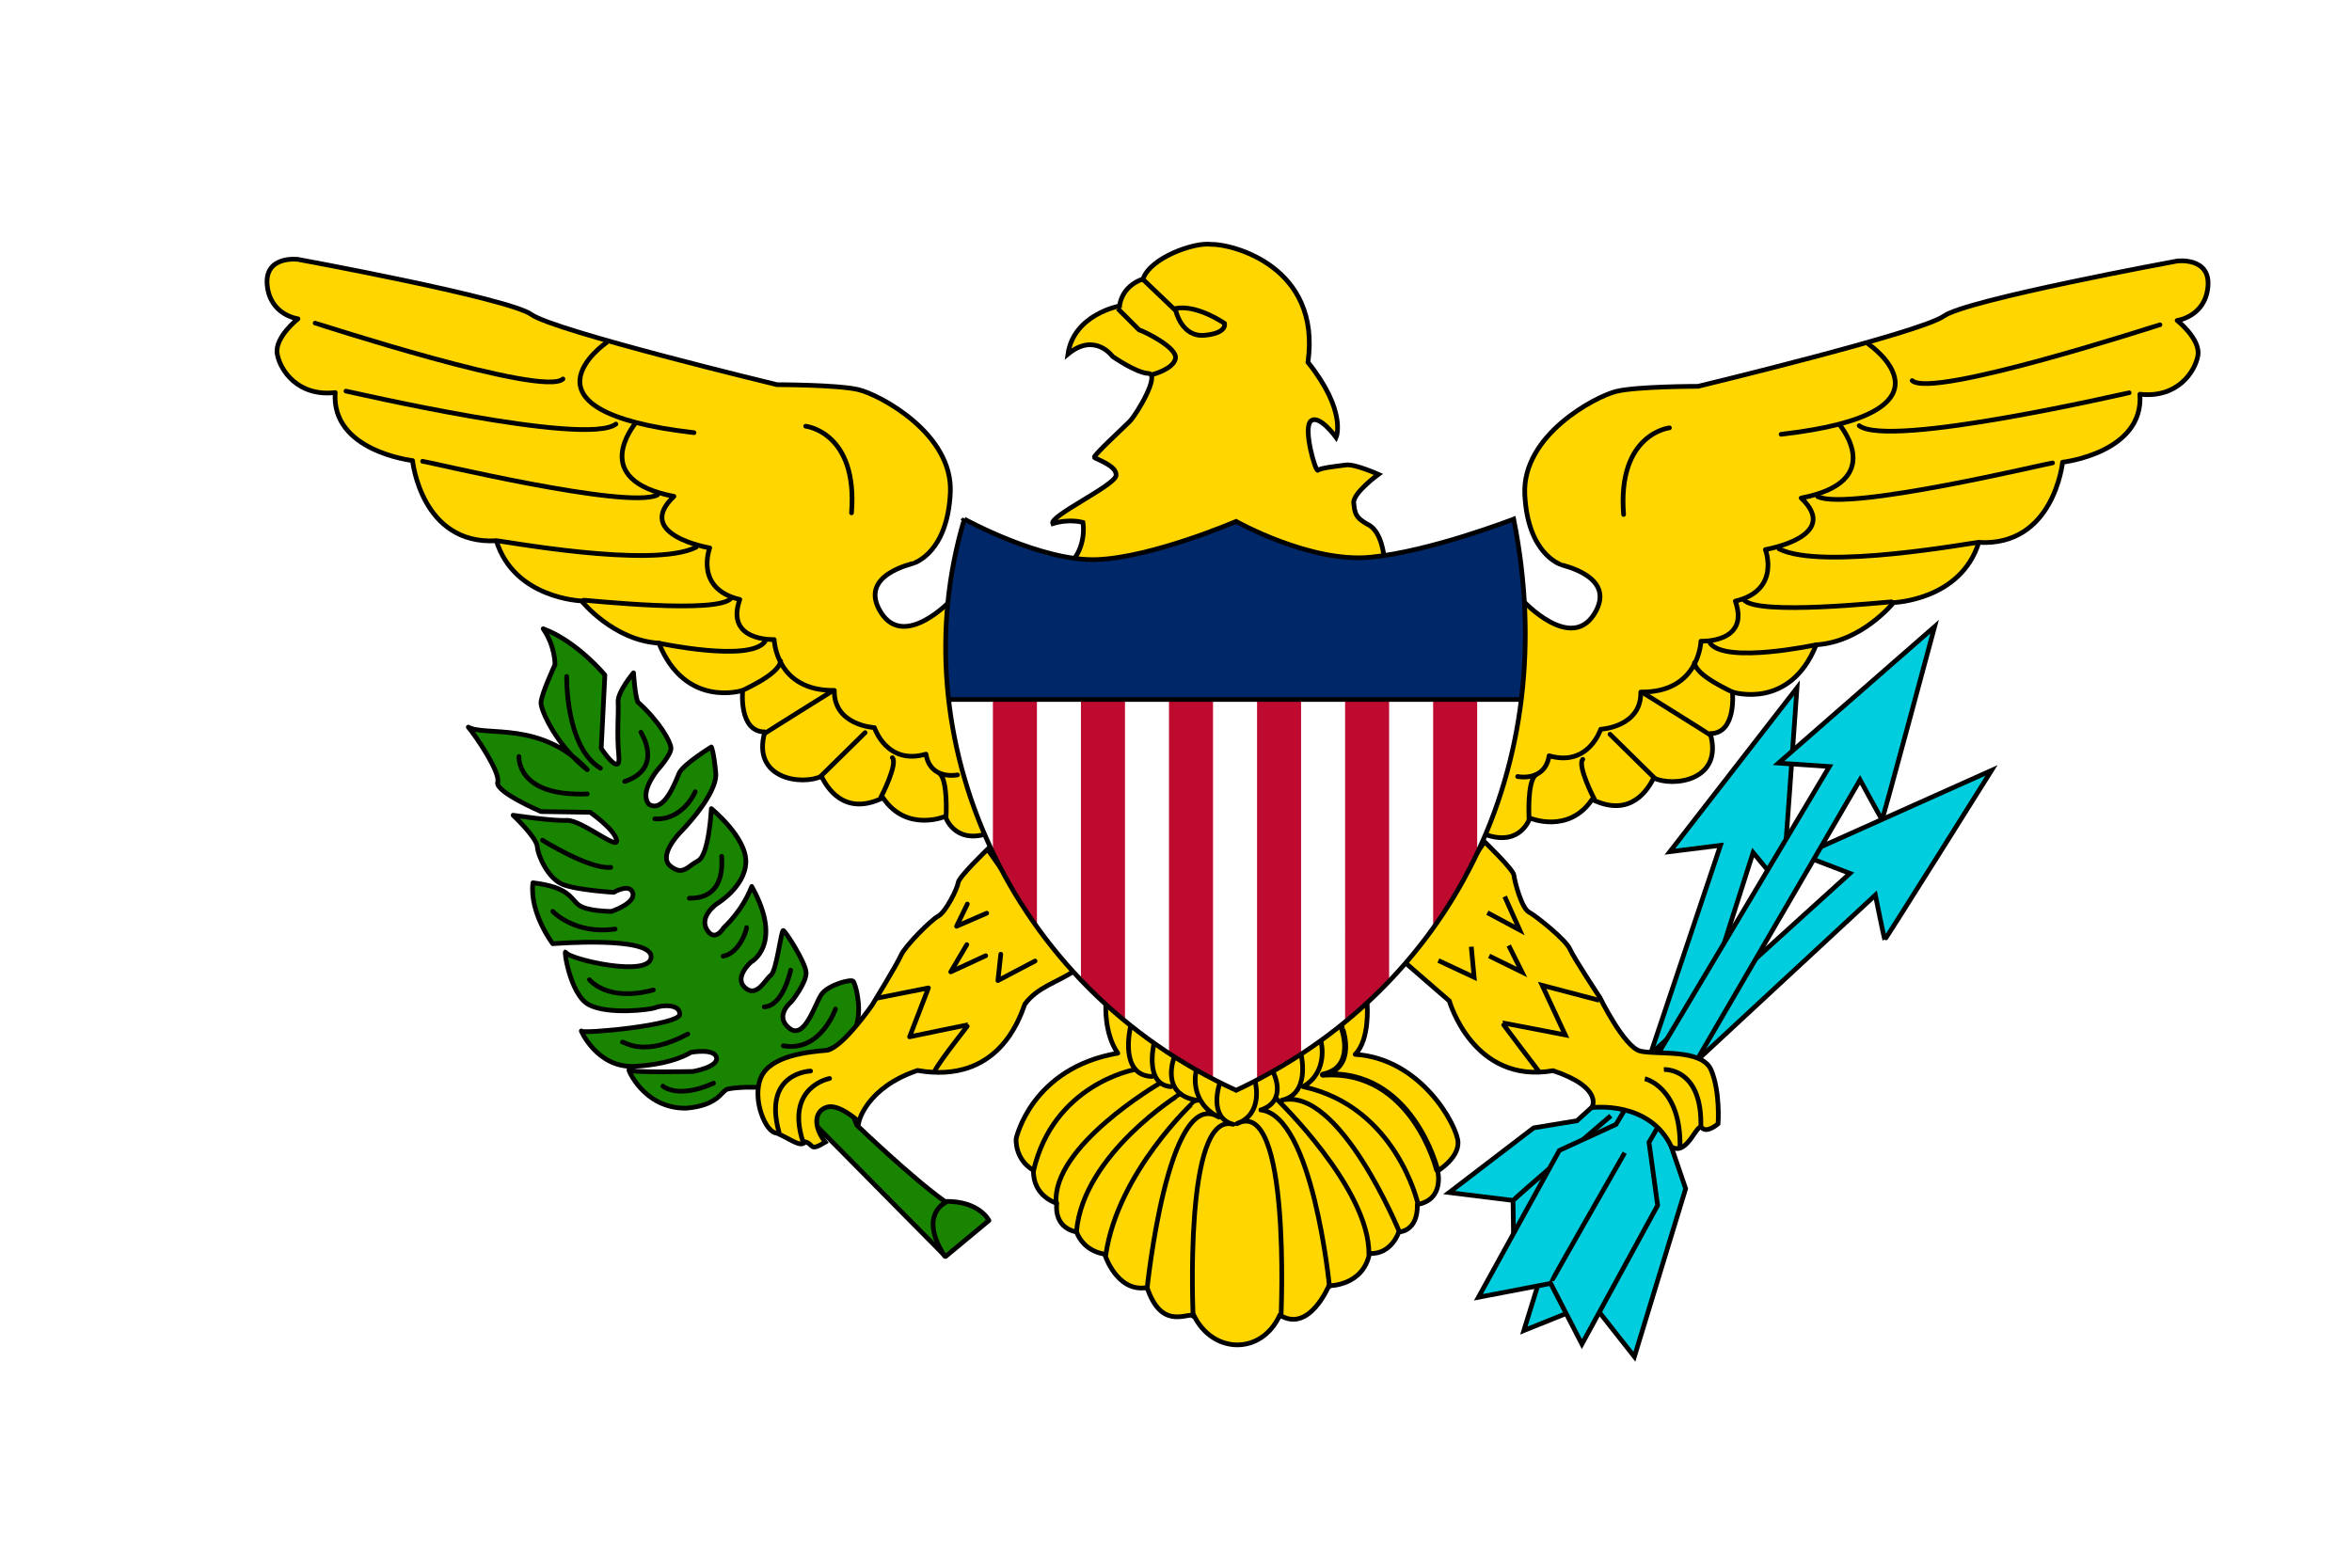 <svg xmlns="http://www.w3.org/2000/svg" xmlns:xlink="http://www.w3.org/1999/xlink" width="750" height="500"><path fill="#fff" d="M0 0h750v500H0z"/><g stroke="#000" stroke-width="1.496"><g fill="#188400" stroke-linecap="round" stroke-linejoin="round"><path d="m301.528 400.744 13.816-11.475s-3.045-6.322-14.05-6.089c-10.303-7.258-28.099-24.352-28.099-24.352l-8.898-24.12s7.26-2.106 8.898-7.96c1.638-5.855-.468-13.114-1.171-13.815-.703-.703-7.96 1.17-10.069 4.214-2.107 3.046-5.386 14.753-10.303 10.772s.703-8.429.703-8.429 4.917-6.088 4.683-9.367c-.234-3.278-6.555-13.113-7.259-13.347-.703-.234-2.107 12.88-3.98 14.285-1.874 1.406-4.45 7.259-8.196 3.98-3.746-3.278 1.873-8.196 1.873-8.196s10.537-5.62.233-24.12c-3.044 7.963-8.897 13.114-8.897 13.114s-2.81 4.918-5.386.702c-2.575-4.214 3.045-8.195 3.045-8.195s9.132-5.386 9.367-13.348c.233-7.96-11.005-17.094-11.005-17.094s-.702 14.753-4.215 16.626-4.918 4.918-8.898 1.64c-3.981-3.279 3.044-10.538 3.044-10.538s12.176-12.176 11.474-19.202c-.703-7.025-1.405-8.195-1.405-8.195s-9.133 5.62-10.303 8.43-4.917 12.878-9.6 9.834c-3.279-3.746 2.81-11.005 2.81-11.005s4.448-4.917 4.215-7.025-3.746-8.43-10.538-14.518c-.936-1.873-1.405-9.367-1.405-9.367s-5.151 6.088-4.916 9.367c.234 3.278-.47 9.834.234 17.093.702 7.26-5.62-2.341-5.62-2.341l1.17-23.417s-8.897-10.772-19.668-14.752c3.98 5.854 3.746 11.474 3.746 11.474s-4.45 9.6-4.45 12.177c0 2.575 5.152 13.815 14.753 21.308-14.518-15.688-32.547-10.537-37.934-13.582 2.576 3.045 10.304 14.519 9.367 17.563s13.816 9.367 13.816 9.367l15.688.234s7.727 5.385 8.43 8.897-11.24-6.557-15.923-6.322c-4.683.234-17.093-1.638-17.093-1.638s7.493 7.024 7.726 10.069c.234 3.044 3.512 10.068 7.962 11.942 4.449 1.873 16.39 2.577 16.39 2.577s5.151-3.045 6.089.233c.936 3.278-6.79 5.855-6.79 5.855s-7.961 0-10.538-2.108-3.044-5.62-14.517-7.025c-1.171 9.6 6.322 19.435 6.322 19.435s31.61-2.576 31.376 4.216c-.234 6.79-26.225.701-27.162-1.406s1.172 13.346 7.26 16.625c6.087 3.278 19.669 1.64 21.308.937 1.64-.703 7.727-1.405 7.727 2.108s-30.908 6.323-31.376 5.386c-.469-.937 4.683 11.943 17.094 11.24 12.41-.703 17.795-4.45 17.795-4.45s7.493-1.406 8.195 1.64c.702 3.044-7.493 4.448-7.493 4.448s-19.67.469-20.371-.469c-.703-.936 4.45 12.412 18.264 12.178 10.303-.938 11.005-5.387 13.113-6.089 3.044-.702 9.6-.702 10.537-.468.936.234 17.328 11.707 17.328 11.707z"/><path d="M180.706 215.754s-.469 22.48 10.771 29.271M204.355 233.55s7.493 11.474-5.151 15.689M165.485 241.278s-.936 12.878 21.777 11.943M221.682 252.518s-3.746 9.132-12.878 8.663M230.112 273.124c0 1.17 1.64 13.582-10.302 13.347M172.978 267.972s14.986 9.368 21.776 8.665M176.256 290.686s7.024 7.494 19.903 5.619M238.073 295.838c0 .938-2.34 8.197-7.493 9.134M187.964 312.465s5.62 7.258 20.371 3.278M252.122 309.419s-2.342 11.474-8.43 11.708M266.405 321.831s-4.683 13.816-16.625 11.708M211.379 346.417s4.683 4.216 16.156-.937M198.501 332.368c.936 0 6.79 4.917 20.84-2.576M301.506 383.535s-8.749 3.917-.261 17.106"/></g><g fill="#00cede"><path d="M573.017 219.396s-4.465 63.806-4.681 63.661c-.216-.146-9.312-11.146-9.312-11.146l-28.072 88.007 6.562 19.198-16.344 53.592-13.479-17.098-21.775 8.756 17.479-56.444 16.148-11.603 29.077-86.7-16.137 2.02z"/><path d="M635.053 245.714s-33.953 54.207-34.075 53.977c-.123-.231-2.974-14.218-2.974-14.218l-55.792 51.754-59.574 57.485-.165-11.84-20.385-2.517 26.963-20.63 13.807-2.275 87.042-78.894-15.192-5.809z"/><path stroke-width="1.527" d="M482.678 382.779c.369-.77 30.977-26.922 30.977-26.922"/><path d="M616.913 199.858s-16.595 61.772-16.78 61.588c-.184-.184-7.005-12.723-7.005-12.723l-67.303 115.616 2.765 20.099-24.154 44.255-9.957-19.362-23.048 4.426 25.814-46.836 18.07-8.298 68.039-114.142-16.226-1.106z"/><path d="M494.849 408.594c0-.368 23.233-40.935 23.233-40.935"/></g><g fill="#ffd600"><g id="a" stroke-linecap="round" stroke-linejoin="round"><path d="M303.496 191.197s-15.07 16.213-22.606 4.111c-7.535-12.102 10.503-15.528 10.732-15.757.229-.227 10.504-3.425 11.416-22.378.914-18.953-22.605-31.284-29.227-32.883-6.622-1.598-26.03-1.598-26.03-1.598s-71.014-17.126-78.32-22.378C162.152 95.06 95.02 82.73 95.02 82.73s-10.731-1.37-9.818 8.221 9.818 10.732 9.818 10.732-7.536 5.938-6.622 11.19c.914 5.253 6.622 13.701 18.496 12.331-1.37 18.724 24.66 21.693 24.66 21.693s2.74 26.945 26.717 25.575c5.709 18.496 27.172 19.182 27.172 19.182s10.047 12.56 24.66 13.472c8.448 21.008 26.716 15.071 26.716 15.071s-1.37 13.245 7.078 13.245c-4.339 15.07 11.872 17.125 18.038 14.157 1.599 3.196 7.078 13.015 19.638 6.85 7.534 11.19 19.866 5.938 19.866 5.938s2.74 8.906 13.47 5.48c10.735-3.426-11.641-74.214-11.414-74.67z"/><path d="M256.915 135.936s16.669 1.828 14.614 27.63M193.438 109.22s-31.967 21.922 27.858 28.772"/><path d="M202.571 135.023c-.227.456-15.07 18.04 12.33 23.292-13.015 12.33 11.417 16.44 11.417 16.44s-5.024 13.016 9.59 16.441c-4.794 13.473 10.96 12.788 10.96 12.788s.457 16.441 19.182 16.214c-.229 11.19 12.786 11.874 12.786 11.874s3.883 12.102 16.44 8.449c1.37 8.448 10.047 6.622 10.047 6.622"/><path d="M301.67 260.615s.685-11.646-2.055-13.93M280.891 254.221c.229-.229 5.48-10.732 3.653-12.56M261.711 247.599l14.158-13.93M243.9 233.898c.229-.229 21.463-13.472 21.463-13.472M236.366 220.425c.229-.229 12.102-5.252 12.56-9.591M210.106 205.125s28.77 6.166 33.795-.456M186.131 191.425c1.141 0 43.155 4.567 47.038-.685M158.273 172.471c.685-.229 49.777 9.135 63.706 2.055M134.755 147.125c1.143 0 65.305 15.528 74.895 10.732M110.322 124.747c.456 0 76.494 17.812 86.083 10.503M100.504 103.054c.227 0 72.84 23.748 79.005 17.81"/></g><use xlink:href="#a" transform="matrix(-1 0 0 1 789.26 .523)"/><path d="M441.494 180.034c0-3.448-1.12-10.142-4.764-12.46-4.68-2.433-4.68-3.93-5.054-7.112s7.86-9.169 7.86-9.169-7.486-3.369-10.292-2.995-8.234.936-8.982 1.685c-.749.749-4.866-13.474-2.246-15.72s8.046 5.24 8.046 5.24 3.555-8.234-8.982-23.954c4.304-30.69-24.328-37.802-30.877-37.615-5.427-.748-19.462 4.305-21.707 11.041-7.112 2.433-7.486 8.61-7.486 8.61s-14.596 2.62-16.467 15.345c8.607-7.11 14.221.75 14.221.75s7.486 5.24 11.416 5.427c3.928.187-3.743 13.1-5.988 15.345s-11.603 10.855-11.23 11.416c.375.56 7.3 2.62 6.925 5.801s-21.333 12.913-20.21 15.346c5.427-1.685 9.658-.387 9.658-.387.756 5.313-1.361 11.431-4.972 13.412z"/><path stroke-width="1.495" d="m356.438 98.427 6.781 6.782c1.839.574 12.183 5.632 11.61 9.08"/><path stroke-linecap="round" stroke-width="1.495" d="M374.828 114.288c-.575 3.448-7.356 5.172-7.356 5.172"/><path d="m364.598 89.233 10.344 9.884s1.839 8.505 9.194 7.815 6.322-3.793 6.322-3.793-8.849-6.207-15.86-4.713M473.38 268.472s9.195 8.828 9.379 10.667c.185 1.839 2.391 10.482 4.781 11.77s11.77 8.828 13.058 11.77c1.286 2.944 9.562 15.45 9.562 15.45s7.724 15.815 12.873 17.103c5.15 1.286 19.679-.92 22.62 6.07 2.942 6.989 2.207 17.103 2.207 17.103s-3.495 3.127-5.15 1.288c-1.654-1.84-4.597 9.194-9.746 6.068-7.014-14.934-25.371-12.497-25.371-12.497s4.038-6.26-12.329-11.779c-25.562 4.414-33.103-22.252-33.103-22.252l-14.55-12.62z"/><path d="m458.667 306.357 11.402 5.334-.92-9.747M474.851 304.886l10.482 5.15-4.229-8.46M474.299 291.094l10.298 5.517-4.78-10.666M490.666 341.668s-11.77-15.449-11.586-15.449c.185 0 20.046 3.862 20.046 3.862l-7.356-15.815 18.206 4.781M524.505 344.059s11.586 2.576 11.218 21.886M530.573 341.117s12.506-.735 11.77 18.758"/><g stroke-linecap="round"><path d="M314.899 270.865s-9.196 8.828-9.379 10.666c-.184 1.839-3.916 9.339-6.306 10.626-2.392 1.288-10.626 9.591-11.914 12.535-1.287 2.942-9.181 15.83-9.181 15.83s-9.059 13.145-14.208 14.433c-6.293.525-18.343 1.75-21.285 8.738-2.943 6.99 1.607 17.676 5.04 17.676 5.147 2.288 7.497 4.651 9.152 2.812 2.799.83 1.198 3.226 6.348.1-3.914-5.016-3.496-9.863.428-11.134 3.913-1.339 10.287 4.617 10.287 4.617s2.32-10.83 18.688-16.348c25.563 4.415 32.432-16.213 34.221-21.134 4.03-5.486 10.299-6.946 15.448-10.42z"/><path stroke-linejoin="round" d="m330.058 306.514-11.85 6.228.92-8.405M314.323 304.82l-11.153 5.148 5.124-8.682M314.65 291.25l-9.627 4.175 3.44-7.088M298.059 341.601c1.79-3.579 10.875-14.777 10.69-14.777-.183 0-18.703 3.863-18.703 3.863l6.014-15.594-16.193 3.216M264.536 343.974s-14.064 2.575-8.548 19.978"/><path stroke-linecap="butt" d="M258.468 341.603s-15.365.408-10.053 19.521"/></g><g stroke-linecap="round" stroke-linejoin="round"><path d="M435.947 320.267s.953 11.25-3.814 16.017c21.165 1.335 32.605 22.882 32.796 28.031.19 5.147-6.484 9.152-6.484 9.152s2.29 9.153-6.483 10.678c.19 8.771-5.91 8.771-5.91 8.771s-2.288 7.246-9.343 6.865c-2.098 10.487-12.966 10.296-12.966 10.296s-6.292 15.255-15.635 9.344c-5.91 12.966-21.545 12.394-27.456 0-3.241-.19-10.486 4.195-14.872-8.771-9.724 1.717-13.538-10.677-13.538-10.677s-6.483-.573-8.962-7.056c-7.626-1.525-6.292-9.152-6.292-9.152s-7.626-2.097-7.436-10.487c-6.102-3.624-5.53-10.106-5.53-10.106s4.768-22.499 32.415-27.267c-4.386-6.291-3.814-15.444-3.814-15.444z"/><path d="M414.972 336.666c0 .382 2.86 12.394-6.483 14.301 18.496-4.958 37.753 41.949 37.753 41.949"/><path d="M421.265 332.28s2.479 9.534-5.72 14.301c29.744 6.484 36.608 37.373 36.608 37.373"/><path fill="none" stroke-width="1.869" d="M427.747 327.513c0-.19 5.148 12.966-5.91 15.254 28.41-2.097 36.418 30.318 36.418 30.318"/><path d="M406.011 342.005s4.767 9.151-4.004 12.012c16.588 1.716 21.927 56.25 21.927 56.25"/><path d="M400.291 345.246s2.668 10.106-5.91 13.156c17.35-9.151 14.109 61.4 14.109 61.4M388.851 345.819s-3.623 10.678 4.386 12.775c-15.826-4.385-12.775 61.209-12.775 61.209"/><path d="M381.414 341.624s-2.479 9.724 7.246 14.681c-16.207-10.296-22.88 54.725-22.88 54.725M407.155 350.586s29.552 28.411 29.363 49.385M360.442 327.704c0 .19-3.623 15.255 6.865 15.636M367.878 333.234c0 .381-2.86 12.774 5.528 13.347"/><path d="M374.551 336.857s-5.148 12.394 7.435 14.11M381.033 351.157c-.19 0-24.596 22.692-28.41 49.004"/><path d="M376.457 348.869c-.19 0-31.079 19.258-33.176 43.856M369.594 345.628s-34.32 20.02-32.795 38.135M361.394 341.242s-25.55 4.767-31.842 32.225"/></g></g><g stroke="none"><path fill="#fff" d="M307.51 165.561s24.708 13.645 42.409 12.908c17.702-.737 44.253-12.17 44.253-12.17s23.601 13.275 42.778 11.433c19.177-1.844 45.728-12.171 45.728-12.171 15.856 79.167-20.282 150.221-88.506 182.184-72.403-33.07-107.558-112.605-86.662-182.184"/><g fill="#be0a2f"><path d="M316.616 223.093v49.498l14.038 23.67v-73.168zM344.692 223.093v89.624l14.038 13.067V223.093zM372.768 223.093v113.299l14.038 7.795V223.093zM471.036 223.093v49.512l-14.038 23.875v-73.387zM442.96 223.093v90.065l-14.038 12.802V223.092zM414.884 223.093v113.084l-14.038 8.363V223.093z"/></g><path fill="#002768" d="M307.51 165.561s6.178 3.411 14.566 6.73c8.39 3.32 18.991 6.546 27.841 6.177 17.702-.738 44.253-12.171 44.253-12.171s23.602 13.276 42.779 11.433c19.176-1.844 45.727-12.17 45.727-12.17 3.873 22.988 5.808 34.728 2.397 57.532H302.58c-2.32-22.756-2.197-33.068 4.932-57.531z"/><path fill="none" stroke="#000" d="M485.073 223.092H302.578m4.932-57.531s24.708 13.645 42.41 12.907 44.253-12.17 44.253-12.17 23.6 13.276 42.778 11.432c19.175-1.844 45.728-12.17 45.728-12.17 15.857 79.168-20.283 150.223-88.506 182.184-72.403-33.07-107.56-112.605-86.662-182.184z"/></g></g></svg>